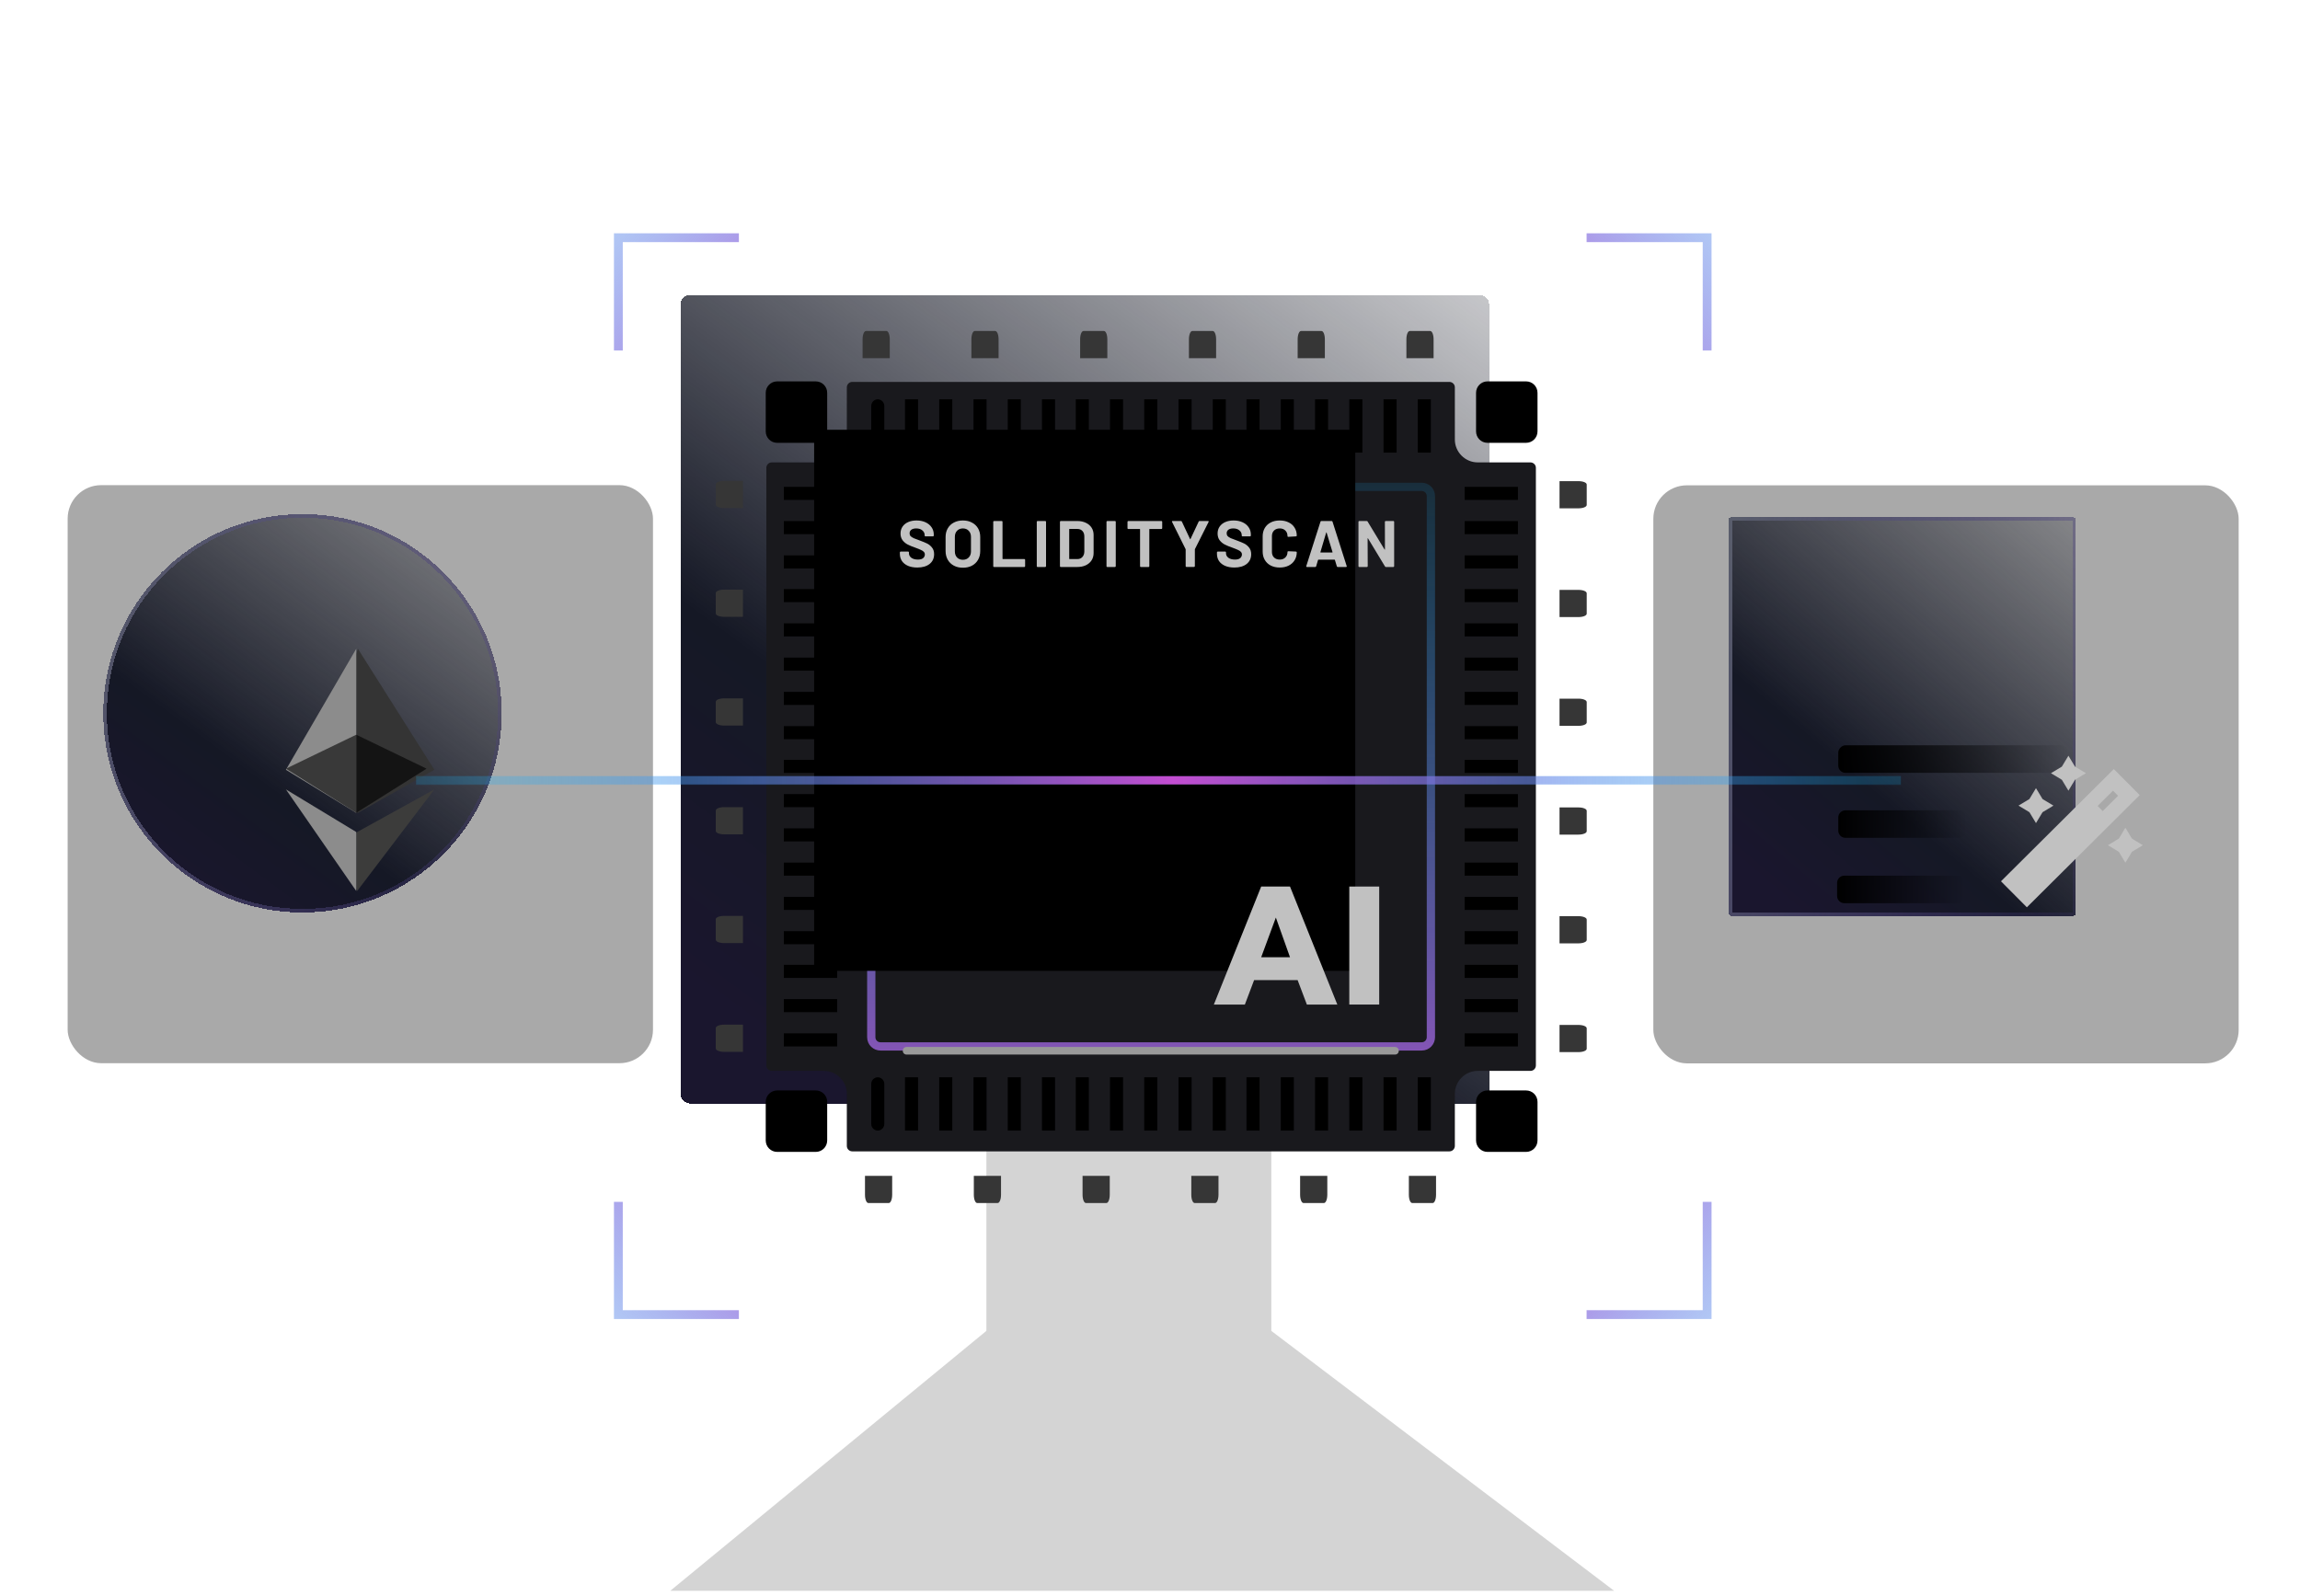<svg width="340" height="236" viewBox="0 0 340 236" fill="none" xmlns="http://www.w3.org/2000/svg">
<path opacity="0.2" d="M187.934 135L187.934 196.764L221.72 222.382L238.613 235.191L99.083 235.191L114.659 222.382L145.812 196.764L145.812 135L187.934 135Z" fill="#282828"/>
<rect opacity="0.4" x="244.406" y="71.752" width="86.529" height="85.461" rx="4.952" fill="#282828"/>
<g filter="url(#filter0_d_4701_1993)">
<path d="M315.015 85.014H264.46C264.232 85.014 264.047 85.226 264.047 85.488V143.476C264.047 143.738 264.232 143.95 264.46 143.95H315.015C315.243 143.95 315.428 143.738 315.428 143.476V85.488C315.428 85.226 315.243 85.014 315.015 85.014Z" fill="url(#paint0_linear_4701_1993)" shape-rendering="crispEdges"/>
<path d="M264.46 85.281H315.015C315.062 85.281 315.161 85.338 315.161 85.488V143.476C315.161 143.626 315.062 143.683 315.015 143.683H264.46C264.413 143.683 264.313 143.626 264.313 143.476V85.488C264.314 85.338 264.413 85.281 264.46 85.281Z" stroke="url(#paint1_linear_4701_1993)" stroke-width="0.534" shape-rendering="crispEdges"/>
</g>
<rect width="33.984" height="4.073" rx="1.068" transform="matrix(-1 0 0 1 305.727 110.187)" fill="url(#paint2_linear_4701_1993)"/>
<path d="M290.719 120.867C290.719 120.277 290.24 119.799 289.65 119.799H272.813C272.223 119.799 271.745 120.277 271.745 120.867V122.804C271.745 123.394 272.223 123.872 272.813 123.872H289.65C290.24 123.872 290.719 123.394 290.719 122.804V120.867Z" fill="url(#paint3_linear_4701_1993)"/>
<path d="M290.547 130.529C290.547 129.939 290.069 129.461 289.479 129.461H272.641C272.051 129.461 271.573 129.939 271.573 130.529V132.465C271.573 133.055 272.051 133.534 272.641 133.534H289.479C290.069 133.534 290.547 133.055 290.547 132.465V130.529Z" fill="url(#paint4_linear_4701_1993)"/>
<path d="M316.304 117.551L299.624 134.14L295.797 130.292L312.477 113.704L316.304 117.551ZM310.084 119.154L310.837 119.911L313.109 117.651L312.356 116.894L310.084 119.154Z" fill="#C1C1C1"/>
<path d="M314.19 122.377L315.162 123.989L316.774 124.961L315.162 125.933L314.19 127.545L313.217 125.933L311.605 124.961L313.217 123.989L314.19 122.377Z" fill="#C1C1C1"/>
<path d="M305.768 111.729L306.74 113.341L308.352 114.313L306.74 115.285L305.768 116.897L304.796 115.285L303.184 114.313L304.796 113.341L305.768 111.729Z" fill="#C1C1C1"/>
<path d="M300.971 116.522L301.943 118.134L303.555 119.106L301.943 120.078L300.971 121.69L299.999 120.078L298.387 119.106L299.999 118.134L300.971 116.522Z" fill="#C1C1C1"/>
<rect opacity="0.4" x="10" y="71.727" width="86.529" height="85.461" rx="4.952" fill="#282828"/>
<g filter="url(#filter1_d_4701_1993)">
<circle cx="53.265" cy="114" r="29.452" fill="url(#paint5_linear_4701_1993)" shape-rendering="crispEdges"/>
<circle cx="53.265" cy="114" r="29.185" stroke="url(#paint6_linear_4701_1993)" stroke-width="0.534" shape-rendering="crispEdges"/>
</g>
<g clip-path="url(#clip0_4701_1993)">
<path d="M52.903 95.914L52.656 96.714V119.944L52.903 120.179L64.211 113.805L52.903 95.914Z" fill="#343434"/>
<path d="M52.665 95.914L42.266 113.805L52.665 120.179V108.904V95.914Z" fill="#8C8C8C"/>
<path d="M52.797 123.009L52.656 123.169V131.35L52.797 131.733L64.211 116.711L52.797 123.009Z" fill="#3C3C3B"/>
<path d="M52.665 131.733V123.009L42.266 116.711L52.665 131.733Z" fill="#8C8C8C"/>
<path d="M52.656 120.175L63.056 113.643L52.656 108.62V120.175Z" fill="#141414"/>
<path d="M42.266 113.643L52.665 120.175V108.62L42.266 113.643Z" fill="#393939"/>
</g>
<path d="M137.763 87.91C137.282 87.91 136.86 87.835 136.499 87.684C136.138 87.528 135.858 87.308 135.66 87.025C135.467 86.737 135.371 86.402 135.371 86.023V85.825C135.371 85.794 135.38 85.77 135.398 85.752C135.422 85.728 135.449 85.716 135.479 85.716H136.508C136.538 85.716 136.563 85.728 136.581 85.752C136.605 85.77 136.617 85.794 136.617 85.825V85.96C136.617 86.201 136.728 86.405 136.951 86.574C137.173 86.737 137.474 86.818 137.854 86.818C138.173 86.818 138.41 86.751 138.567 86.619C138.723 86.481 138.801 86.312 138.801 86.114C138.801 85.969 138.753 85.849 138.657 85.752C138.561 85.65 138.428 85.563 138.26 85.491C138.097 85.412 137.835 85.307 137.474 85.175C137.071 85.036 136.728 84.895 136.445 84.75C136.168 84.606 135.934 84.41 135.741 84.163C135.554 83.911 135.461 83.601 135.461 83.234C135.461 82.872 135.554 82.556 135.741 82.286C135.928 82.015 136.186 81.807 136.517 81.663C136.848 81.518 137.231 81.446 137.664 81.446C138.121 81.446 138.528 81.527 138.883 81.69C139.244 81.852 139.524 82.081 139.722 82.376C139.927 82.665 140.029 83.002 140.029 83.387V83.522C140.029 83.552 140.017 83.58 139.993 83.604C139.975 83.622 139.951 83.631 139.921 83.631H138.883C138.853 83.631 138.826 83.622 138.801 83.604C138.783 83.58 138.774 83.552 138.774 83.522V83.45C138.774 83.197 138.669 82.984 138.458 82.809C138.254 82.629 137.971 82.538 137.61 82.538C137.327 82.538 137.104 82.599 136.942 82.719C136.785 82.839 136.707 83.005 136.707 83.216C136.707 83.366 136.752 83.492 136.842 83.595C136.939 83.697 137.077 83.79 137.258 83.874C137.444 83.953 137.73 84.061 138.115 84.2C138.543 84.356 138.877 84.495 139.117 84.615C139.364 84.735 139.584 84.916 139.777 85.156C139.975 85.391 140.074 85.698 140.074 86.077C140.074 86.643 139.867 87.092 139.452 87.423C139.036 87.748 138.473 87.91 137.763 87.91ZM144.026 87.937C143.557 87.937 143.142 87.841 142.78 87.648C142.425 87.456 142.148 87.188 141.95 86.845C141.751 86.496 141.652 86.096 141.652 85.644V83.712C141.652 83.267 141.751 82.872 141.95 82.529C142.148 82.186 142.425 81.921 142.78 81.735C143.142 81.542 143.557 81.446 144.026 81.446C144.502 81.446 144.917 81.542 145.272 81.735C145.633 81.921 145.913 82.186 146.112 82.529C146.31 82.872 146.41 83.267 146.41 83.712V85.644C146.41 86.096 146.31 86.496 146.112 86.845C145.913 87.194 145.633 87.465 145.272 87.657C144.917 87.844 144.502 87.937 144.026 87.937ZM144.026 86.845C144.357 86.845 144.625 86.74 144.83 86.529C145.034 86.318 145.137 86.038 145.137 85.689V83.703C145.137 83.354 145.034 83.074 144.83 82.863C144.631 82.647 144.363 82.538 144.026 82.538C143.695 82.538 143.427 82.647 143.223 82.863C143.024 83.074 142.925 83.354 142.925 83.703V85.689C142.925 86.038 143.024 86.318 143.223 86.529C143.427 86.74 143.695 86.845 144.026 86.845ZM148.306 87.838C148.276 87.838 148.249 87.829 148.225 87.811C148.207 87.787 148.198 87.76 148.198 87.73V81.626C148.198 81.596 148.207 81.572 148.225 81.554C148.249 81.53 148.276 81.518 148.306 81.518H149.363C149.393 81.518 149.417 81.53 149.435 81.554C149.459 81.572 149.471 81.596 149.471 81.626V86.7C149.471 86.73 149.486 86.746 149.516 86.746H152.468C152.499 86.746 152.523 86.757 152.541 86.782C152.565 86.8 152.577 86.824 152.577 86.854V87.73C152.577 87.76 152.565 87.787 152.541 87.811C152.523 87.829 152.499 87.838 152.468 87.838H148.306ZM154.285 87.838C154.255 87.838 154.228 87.829 154.204 87.811C154.186 87.787 154.177 87.76 154.177 87.73V81.626C154.177 81.596 154.186 81.572 154.204 81.554C154.228 81.53 154.255 81.518 154.285 81.518H155.342C155.372 81.518 155.396 81.53 155.414 81.554C155.438 81.572 155.45 81.596 155.45 81.626V87.73C155.45 87.76 155.438 87.787 155.414 87.811C155.396 87.829 155.372 87.838 155.342 87.838H154.285ZM157.47 87.838C157.44 87.838 157.412 87.829 157.388 87.811C157.37 87.787 157.361 87.76 157.361 87.73V81.626C157.361 81.596 157.37 81.572 157.388 81.554C157.412 81.53 157.44 81.518 157.47 81.518H159.727C160.178 81.518 160.572 81.6 160.909 81.762C161.252 81.918 161.517 82.141 161.704 82.43C161.89 82.719 161.984 83.053 161.984 83.432V85.924C161.984 86.303 161.89 86.637 161.704 86.926C161.517 87.215 161.252 87.441 160.909 87.603C160.572 87.76 160.178 87.838 159.727 87.838H157.47ZM158.634 86.7C158.634 86.73 158.649 86.746 158.679 86.746H159.772C160.049 86.746 160.271 86.652 160.44 86.466C160.614 86.279 160.705 86.029 160.711 85.716V83.64C160.711 83.327 160.623 83.077 160.449 82.891C160.28 82.704 160.052 82.611 159.763 82.611H158.679C158.649 82.611 158.634 82.626 158.634 82.656V86.7ZM163.863 87.838C163.833 87.838 163.806 87.829 163.782 87.811C163.764 87.787 163.755 87.76 163.755 87.73V81.626C163.755 81.596 163.764 81.572 163.782 81.554C163.806 81.53 163.833 81.518 163.863 81.518H164.919C164.949 81.518 164.974 81.53 164.992 81.554C165.016 81.572 165.028 81.596 165.028 81.626V87.73C165.028 87.76 165.016 87.787 164.992 87.811C164.974 87.829 164.949 87.838 164.919 87.838H163.863ZM171.299 81.518C171.33 81.518 171.354 81.53 171.372 81.554C171.396 81.572 171.408 81.596 171.408 81.626V82.511C171.408 82.541 171.396 82.569 171.372 82.593C171.354 82.611 171.33 82.62 171.299 82.62H169.683C169.653 82.62 169.638 82.635 169.638 82.665V87.73C169.638 87.76 169.626 87.787 169.602 87.811C169.584 87.829 169.56 87.838 169.53 87.838H168.474C168.444 87.838 168.417 87.829 168.392 87.811C168.374 87.787 168.365 87.76 168.365 87.73V82.665C168.365 82.635 168.35 82.62 168.32 82.62H166.749C166.719 82.62 166.692 82.611 166.668 82.593C166.65 82.569 166.641 82.541 166.641 82.511V81.626C166.641 81.596 166.65 81.572 166.668 81.554C166.692 81.53 166.719 81.518 166.749 81.518H171.299ZM174.739 87.829C174.709 87.829 174.682 87.82 174.658 87.802C174.64 87.778 174.631 87.751 174.631 87.721V85.436C174.631 85.412 174.628 85.394 174.621 85.382L172.762 81.645C172.75 81.621 172.744 81.603 172.744 81.59C172.744 81.542 172.777 81.518 172.843 81.518H173.98C174.041 81.518 174.083 81.545 174.107 81.6L175.235 84.001C175.253 84.037 175.272 84.037 175.29 84.001L176.418 81.6C176.442 81.545 176.484 81.518 176.544 81.518H177.7C177.742 81.518 177.769 81.53 177.781 81.554C177.799 81.572 177.799 81.603 177.781 81.645L175.903 85.382C175.897 85.394 175.894 85.412 175.894 85.436V87.721C175.894 87.751 175.882 87.778 175.858 87.802C175.84 87.82 175.816 87.829 175.786 87.829H174.739ZM181.319 87.91C180.838 87.91 180.417 87.835 180.055 87.684C179.694 87.528 179.414 87.308 179.216 87.025C179.023 86.737 178.927 86.402 178.927 86.023V85.825C178.927 85.794 178.936 85.77 178.954 85.752C178.978 85.728 179.005 85.716 179.035 85.716H180.064C180.095 85.716 180.119 85.728 180.137 85.752C180.161 85.77 180.173 85.794 180.173 85.825V85.96C180.173 86.201 180.284 86.405 180.507 86.574C180.73 86.737 181.03 86.818 181.41 86.818C181.729 86.818 181.966 86.751 182.123 86.619C182.279 86.481 182.358 86.312 182.358 86.114C182.358 85.969 182.309 85.849 182.213 85.752C182.117 85.65 181.984 85.563 181.816 85.491C181.653 85.412 181.392 85.307 181.03 85.175C180.627 85.036 180.284 84.895 180.001 84.75C179.724 84.606 179.49 84.41 179.297 84.163C179.11 83.911 179.017 83.601 179.017 83.234C179.017 82.872 179.11 82.556 179.297 82.286C179.484 82.015 179.742 81.807 180.073 81.663C180.405 81.518 180.787 81.446 181.22 81.446C181.677 81.446 182.084 81.527 182.439 81.69C182.8 81.852 183.08 82.081 183.278 82.376C183.483 82.665 183.585 83.002 183.585 83.387V83.522C183.585 83.552 183.573 83.58 183.549 83.604C183.531 83.622 183.507 83.631 183.477 83.631H182.439C182.409 83.631 182.382 83.622 182.358 83.604C182.34 83.58 182.331 83.552 182.331 83.522V83.45C182.331 83.197 182.225 82.984 182.015 82.809C181.81 82.629 181.527 82.538 181.166 82.538C180.883 82.538 180.66 82.599 180.498 82.719C180.341 82.839 180.263 83.005 180.263 83.216C180.263 83.366 180.308 83.492 180.398 83.595C180.495 83.697 180.633 83.79 180.814 83.874C181 83.953 181.286 84.061 181.671 84.2C182.099 84.356 182.433 84.495 182.674 84.615C182.92 84.735 183.14 84.916 183.333 85.156C183.531 85.391 183.631 85.698 183.631 86.077C183.631 86.643 183.423 87.092 183.008 87.423C182.592 87.748 182.03 87.91 181.319 87.91ZM187.555 87.91C187.086 87.91 186.674 87.82 186.318 87.639C185.963 87.453 185.69 87.194 185.497 86.863C185.304 86.532 185.208 86.15 185.208 85.716V83.631C185.208 83.197 185.304 82.815 185.497 82.484C185.69 82.153 185.963 81.897 186.318 81.717C186.674 81.536 187.086 81.446 187.555 81.446C188.019 81.446 188.425 81.533 188.774 81.708C189.129 81.876 189.403 82.12 189.596 82.439C189.794 82.752 189.894 83.116 189.894 83.531C189.894 83.586 189.858 83.619 189.785 83.631L188.729 83.694H188.711C188.651 83.694 188.621 83.661 188.621 83.595C188.621 83.276 188.521 83.02 188.323 82.827C188.13 82.635 187.874 82.538 187.555 82.538C187.23 82.538 186.969 82.635 186.77 82.827C186.577 83.02 186.481 83.276 186.481 83.595V85.77C186.481 86.083 186.577 86.336 186.77 86.529C186.969 86.721 187.23 86.818 187.555 86.818C187.874 86.818 188.13 86.721 188.323 86.529C188.521 86.336 188.621 86.083 188.621 85.77C188.621 85.704 188.657 85.671 188.729 85.671L189.785 85.716C189.815 85.716 189.839 85.725 189.858 85.743C189.882 85.761 189.894 85.782 189.894 85.807C189.894 86.222 189.794 86.589 189.596 86.908C189.403 87.227 189.129 87.474 188.774 87.648C188.425 87.823 188.019 87.91 187.555 87.91ZM195.516 87.838C195.456 87.838 195.417 87.808 195.399 87.748L195.128 86.863C195.116 86.839 195.101 86.827 195.083 86.827H192.862C192.844 86.827 192.829 86.839 192.817 86.863L192.555 87.748C192.537 87.808 192.498 87.838 192.437 87.838H191.291C191.255 87.838 191.228 87.829 191.21 87.811C191.192 87.787 191.189 87.754 191.201 87.712L193.151 81.609C193.169 81.548 193.208 81.518 193.268 81.518H194.686C194.746 81.518 194.785 81.548 194.803 81.609L196.753 87.712C196.759 87.724 196.762 87.739 196.762 87.757C196.762 87.811 196.729 87.838 196.663 87.838H195.516ZM193.142 85.788C193.136 85.825 193.148 85.843 193.178 85.843H194.767C194.803 85.843 194.815 85.825 194.803 85.788L193.99 83.107C193.984 83.083 193.975 83.074 193.963 83.08C193.951 83.08 193.942 83.089 193.936 83.107L193.142 85.788ZM201.997 81.626C201.997 81.596 202.006 81.572 202.024 81.554C202.049 81.53 202.076 81.518 202.106 81.518H203.162C203.192 81.518 203.216 81.53 203.234 81.554C203.258 81.572 203.27 81.596 203.27 81.626V87.73C203.27 87.76 203.258 87.787 203.234 87.811C203.216 87.829 203.192 87.838 203.162 87.838H202.142C202.082 87.838 202.039 87.814 202.015 87.766L199.677 83.902C199.665 83.884 199.653 83.878 199.641 83.884C199.629 83.884 199.623 83.896 199.623 83.92L199.641 87.73C199.641 87.76 199.629 87.787 199.605 87.811C199.587 87.829 199.563 87.838 199.533 87.838H198.476C198.446 87.838 198.419 87.829 198.395 87.811C198.377 87.787 198.368 87.76 198.368 87.73V81.626C198.368 81.596 198.377 81.572 198.395 81.554C198.419 81.53 198.446 81.518 198.476 81.518H199.497C199.557 81.518 199.599 81.542 199.623 81.59L201.952 85.436C201.964 85.454 201.976 85.463 201.988 85.463C202 85.457 202.006 85.442 202.006 85.418L201.997 81.626Z" fill="black"/>
<g filter="url(#filter2_d_4701_1993)">
<path d="M228.503 53.408H111.849C111.05 53.408 110.402 54.056 110.402 54.855V171.509C110.402 172.308 111.05 172.956 111.849 172.956H228.503C229.302 172.956 229.95 172.308 229.95 171.509V54.855C229.95 54.056 229.302 53.408 228.503 53.408Z" fill="url(#paint7_linear_4701_1993)" shape-rendering="crispEdges"/>
</g>
<path d="M215.065 64.986V57.268C215.065 56.786 214.664 56.464 214.262 56.464H125.988C125.505 56.464 125.184 56.866 125.184 57.268V64.986C125.184 66.835 123.656 68.363 121.807 68.363H114.089C113.607 68.363 113.285 68.765 113.285 69.167V157.521C113.285 158.003 113.687 158.325 114.089 158.325H121.807C123.656 158.325 125.184 159.852 125.184 161.702V169.419C125.184 169.902 125.586 170.223 125.988 170.223H214.262C214.744 170.223 215.065 169.821 215.065 169.419V161.702C215.065 159.852 216.593 158.325 218.442 158.325H226.24C226.723 158.325 227.044 157.923 227.044 157.521V69.167C227.044 68.684 226.642 68.363 226.24 68.363H218.442C216.593 68.363 215.065 66.835 215.065 64.986Z" fill="#19191D"/>
<path d="M120.592 56.386H114.884C113.951 56.386 113.195 57.142 113.195 58.075V63.783C113.195 64.715 113.951 65.471 114.884 65.471H120.592C121.524 65.471 122.28 64.715 122.28 63.783V58.075C122.28 57.142 121.524 56.386 120.592 56.386Z" fill="black"/>
<path d="M120.592 161.217H114.884C113.951 161.217 113.195 161.973 113.195 162.905V168.613C113.195 169.546 113.951 170.302 114.884 170.302H120.592C121.524 170.302 122.28 169.546 122.28 168.613V162.905C122.28 161.973 121.524 161.217 120.592 161.217Z" fill="black"/>
<path d="M225.596 161.217H219.888C218.955 161.217 218.199 161.973 218.199 162.905V168.613C218.199 169.546 218.955 170.302 219.888 170.302H225.596C226.528 170.302 227.284 169.546 227.284 168.613V162.905C227.284 161.973 226.528 161.217 225.596 161.217Z" fill="black"/>
<path d="M225.596 56.384H219.888C218.955 56.384 218.199 57.14 218.199 58.073V63.781C218.199 64.713 218.955 65.469 219.888 65.469H225.596C226.528 65.469 227.284 64.713 227.284 63.781V58.073C227.284 57.14 226.528 56.384 225.596 56.384Z" fill="black"/>
<path d="M129.758 66.915C129.275 66.915 128.793 66.513 128.793 65.95V60.001C128.793 59.519 129.195 59.036 129.758 59.036C130.24 59.036 130.722 59.438 130.722 60.001V65.95C130.722 66.433 130.32 66.915 129.758 66.915Z" fill="black"/>
<rect x="133.781" y="59.036" width="1.931" height="7.879" fill="black"/>
<rect x="138.84" y="59.036" width="1.931" height="7.879" fill="black"/>
<rect x="143.91" y="59.036" width="1.931" height="7.879" fill="black"/>
<rect x="148.973" y="59.036" width="1.931" height="7.879" fill="black"/>
<rect x="154.031" y="59.036" width="1.931" height="7.879" fill="black"/>
<rect x="159.027" y="59.036" width="1.931" height="7.879" fill="black"/>
<rect x="164.086" y="59.036" width="1.931" height="7.879" fill="black"/>
<rect x="169.148" y="59.036" width="1.931" height="7.879" fill="black"/>
<rect x="174.219" y="59.036" width="1.931" height="7.879" fill="black"/>
<rect x="179.277" y="59.036" width="1.931" height="7.879" fill="black"/>
<rect x="184.266" y="59.036" width="1.931" height="7.879" fill="black"/>
<rect x="189.332" y="59.036" width="1.931" height="7.879" fill="black"/>
<rect x="194.395" y="59.036" width="1.931" height="7.879" fill="black"/>
<rect x="199.465" y="59.036" width="1.931" height="7.879" fill="black"/>
<rect x="204.523" y="59.036" width="1.931" height="7.879" fill="black"/>
<rect x="209.586" y="59.036" width="1.931" height="7.879" fill="black"/>
<path d="M129.758 167.15C129.275 167.15 128.793 166.748 128.793 166.185V160.236C128.793 159.753 129.195 159.271 129.758 159.271C130.24 159.271 130.722 159.673 130.722 160.236V166.185C130.722 166.667 130.32 167.15 129.758 167.15Z" fill="black"/>
<rect x="133.781" y="159.271" width="1.931" height="7.879" fill="black"/>
<rect x="138.84" y="159.271" width="1.931" height="7.879" fill="black"/>
<rect x="143.91" y="159.271" width="1.931" height="7.879" fill="black"/>
<rect x="148.973" y="159.271" width="1.931" height="7.879" fill="black"/>
<rect x="154.031" y="159.271" width="1.931" height="7.879" fill="black"/>
<rect x="159.027" y="159.271" width="1.931" height="7.879" fill="black"/>
<rect x="164.086" y="159.271" width="1.931" height="7.879" fill="black"/>
<rect x="169.148" y="159.271" width="1.931" height="7.879" fill="black"/>
<rect x="174.219" y="159.271" width="1.931" height="7.879" fill="black"/>
<rect x="179.277" y="159.271" width="1.931" height="7.879" fill="black"/>
<rect x="184.266" y="159.271" width="1.931" height="7.879" fill="black"/>
<rect x="189.332" y="159.271" width="1.931" height="7.879" fill="black"/>
<rect x="194.395" y="159.271" width="1.931" height="7.879" fill="black"/>
<rect x="199.465" y="159.271" width="1.931" height="7.879" fill="black"/>
<rect x="204.523" y="159.271" width="1.931" height="7.879" fill="black"/>
<rect x="209.586" y="159.271" width="1.931" height="7.879" fill="black"/>
<rect x="224.391" y="71.977" width="1.931" height="7.879" transform="rotate(90 224.391 71.977)" fill="black"/>
<rect x="224.391" y="77.042" width="1.931" height="7.879" transform="rotate(90 224.391 77.042)" fill="black"/>
<rect x="224.391" y="82.11" width="1.931" height="7.879" transform="rotate(90 224.391 82.11)" fill="black"/>
<rect x="224.391" y="87.093" width="1.931" height="7.879" transform="rotate(90 224.391 87.093)" fill="black"/>
<rect x="224.391" y="92.158" width="1.931" height="7.879" transform="rotate(90 224.391 92.158)" fill="black"/>
<rect x="224.391" y="97.224" width="1.931" height="7.879" transform="rotate(90 224.391 97.224)" fill="black"/>
<rect x="224.391" y="102.289" width="1.931" height="7.879" transform="rotate(90 224.391 102.289)" fill="black"/>
<rect x="224.391" y="107.354" width="1.931" height="7.879" transform="rotate(90 224.391 107.354)" fill="black"/>
<rect x="224.391" y="112.34" width="1.931" height="7.879" transform="rotate(90 224.391 112.34)" fill="black"/>
<rect x="224.391" y="117.403" width="1.931" height="7.879" transform="rotate(90 224.391 117.403)" fill="black"/>
<rect x="224.391" y="122.466" width="1.931" height="7.879" transform="rotate(90 224.391 122.466)" fill="black"/>
<rect x="224.391" y="127.531" width="1.931" height="7.879" transform="rotate(90 224.391 127.531)" fill="black"/>
<rect x="224.391" y="132.597" width="1.931" height="7.879" transform="rotate(90 224.391 132.597)" fill="black"/>
<rect x="224.391" y="137.664" width="1.931" height="7.879" transform="rotate(90 224.391 137.664)" fill="black"/>
<rect x="224.391" y="142.647" width="1.931" height="7.879" transform="rotate(90 224.391 142.647)" fill="black"/>
<rect x="224.391" y="147.71" width="1.931" height="7.879" transform="rotate(90 224.391 147.71)" fill="black"/>
<rect x="224.391" y="152.776" width="1.931" height="7.879" transform="rotate(90 224.391 152.776)" fill="black"/>
<rect x="123.75" y="71.977" width="1.931" height="7.879" transform="rotate(90 123.75 71.977)" fill="black"/>
<rect x="123.75" y="77.042" width="1.931" height="7.879" transform="rotate(90 123.75 77.042)" fill="black"/>
<rect x="123.75" y="82.11" width="1.931" height="7.879" transform="rotate(90 123.75 82.11)" fill="black"/>
<rect x="123.75" y="87.093" width="1.931" height="7.879" transform="rotate(90 123.75 87.093)" fill="black"/>
<rect x="123.75" y="92.158" width="1.931" height="7.879" transform="rotate(90 123.75 92.158)" fill="black"/>
<rect x="123.75" y="97.224" width="1.931" height="7.879" transform="rotate(90 123.75 97.224)" fill="black"/>
<rect x="123.75" y="102.289" width="1.931" height="7.879" transform="rotate(90 123.75 102.289)" fill="black"/>
<rect x="123.75" y="107.354" width="1.931" height="7.879" transform="rotate(90 123.75 107.354)" fill="black"/>
<rect x="123.75" y="112.34" width="1.931" height="7.879" transform="rotate(90 123.75 112.34)" fill="black"/>
<rect x="123.75" y="117.403" width="1.931" height="7.879" transform="rotate(90 123.75 117.403)" fill="black"/>
<rect x="123.75" y="122.466" width="1.931" height="7.879" transform="rotate(90 123.75 122.466)" fill="black"/>
<rect x="123.75" y="127.531" width="1.931" height="7.879" transform="rotate(90 123.75 127.531)" fill="black"/>
<rect x="123.75" y="132.597" width="1.931" height="7.879" transform="rotate(90 123.75 132.597)" fill="black"/>
<rect x="123.75" y="137.664" width="1.931" height="7.879" transform="rotate(90 123.75 137.664)" fill="black"/>
<rect x="123.75" y="142.647" width="1.931" height="7.879" transform="rotate(90 123.75 142.647)" fill="black"/>
<rect x="123.75" y="147.71" width="1.931" height="7.879" transform="rotate(90 123.75 147.71)" fill="black"/>
<rect x="123.75" y="152.776" width="1.931" height="7.879" transform="rotate(90 123.75 152.776)" fill="black"/>
<path d="M130.164 71.98H210.157C210.88 71.98 211.524 72.542 211.524 73.346V153.34C211.524 154.063 210.961 154.706 210.157 154.706H130.164C129.44 154.706 128.797 154.143 128.797 153.34V73.346C128.797 72.623 129.36 71.98 130.164 71.98Z" stroke="url(#paint8_linear_4701_1993)" stroke-width="1.223"/>
<g filter="url(#filter3_d_4701_1993)">
<path d="M209.51 73.348H130.803C130.448 73.348 130.16 73.636 130.16 73.991V152.698C130.16 153.053 130.448 153.341 130.803 153.341H209.51C209.865 153.341 210.153 153.053 210.153 152.698V73.991C210.153 73.636 209.865 73.348 209.51 73.348Z" fill="black"/>
</g>
<path d="M186.355 131.071H190.697L197.691 148.517H193.189L191.822 144.899H185.391L184.024 148.517H179.441L186.436 131.071H186.355ZM190.697 141.523L188.606 135.654L186.436 141.523H190.697Z" fill="#C1C1C1"/>
<path d="M199.461 131.071H203.883V148.517H199.461V131.071Z" fill="#C1C1C1"/>
<path d="M128.014 48.935L131.029 48.935C131.312 48.935 131.531 49.476 131.531 50.172L131.531 52.955L127.512 52.955L127.512 50.172C127.512 49.476 127.732 48.935 128.014 48.935Z" fill="#363636"/>
<path d="M144.1 48.935L147.115 48.935C147.398 48.935 147.617 49.476 147.617 50.172L147.617 52.955L143.598 52.955L143.598 50.172C143.598 49.476 143.817 48.935 144.1 48.935Z" fill="#363636"/>
<path d="M160.174 48.935L163.189 48.935C163.472 48.935 163.692 49.476 163.692 50.172L163.692 52.955L159.672 52.955L159.672 50.172C159.672 49.476 159.892 48.935 160.174 48.935Z" fill="#363636"/>
<path d="M176.256 48.935L179.271 48.935C179.554 48.935 179.774 49.476 179.774 50.172L179.774 52.955L175.754 52.955L175.754 50.172C175.754 49.476 175.974 48.935 176.256 48.935Z" fill="#363636"/>
<path d="M192.331 48.935L195.345 48.935C195.628 48.935 195.848 49.476 195.848 50.172L195.848 52.955L191.828 52.955L191.828 50.172C191.828 49.476 192.048 48.935 192.331 48.935Z" fill="#363636"/>
<path d="M208.405 48.935L211.42 48.935C211.702 48.935 211.922 49.476 211.922 50.172L211.922 52.955L207.902 52.955L207.902 50.172C207.902 49.476 208.122 48.935 208.405 48.935Z" fill="#363636"/>
<path d="M128.37 177.862L131.384 177.862C131.667 177.862 131.887 177.321 131.887 176.625L131.887 173.842L127.867 173.842L127.867 176.625C127.867 177.321 128.087 177.862 128.37 177.862Z" fill="#363636"/>
<path d="M144.46 177.862L147.474 177.862C147.757 177.862 147.977 177.321 147.977 176.625L147.977 173.842L143.957 173.842L143.957 176.625C143.957 177.321 144.177 177.862 144.46 177.862Z" fill="#363636"/>
<path d="M160.534 177.862L163.549 177.862C163.831 177.862 164.051 177.321 164.051 176.625L164.051 173.842L160.031 173.842L160.031 176.625C160.031 177.321 160.251 177.862 160.534 177.862Z" fill="#363636"/>
<path d="M176.608 177.862L179.623 177.862C179.905 177.862 180.125 177.321 180.125 176.625L180.125 173.842L176.105 173.842L176.105 176.625C176.105 177.321 176.325 177.862 176.608 177.862Z" fill="#363636"/>
<path d="M192.694 177.862L195.709 177.862C195.991 177.862 196.211 177.321 196.211 176.625L196.211 173.842L192.191 173.842L192.191 176.625C192.191 177.321 192.411 177.862 192.694 177.862Z" fill="#363636"/>
<path d="M208.768 177.862L211.783 177.862C212.066 177.862 212.285 177.321 212.285 176.625L212.285 173.842L208.266 173.842L208.266 176.625C208.266 177.321 208.485 177.862 208.768 177.862Z" fill="#363636"/>
<path d="M234.559 155.047V152.033C234.559 151.75 234.017 151.53 233.322 151.53H230.539V155.55H233.322C234.017 155.55 234.559 155.33 234.559 155.047Z" fill="#363636"/>
<path d="M234.559 138.969V135.954C234.559 135.671 234.017 135.451 233.322 135.451H230.539V139.471H233.322C234.017 139.471 234.559 139.251 234.559 138.969Z" fill="#363636"/>
<path d="M234.559 122.89V119.875C234.559 119.593 234.017 119.373 233.322 119.373H230.539V123.393H233.322C234.017 123.393 234.559 123.173 234.559 122.89Z" fill="#363636"/>
<path d="M234.559 106.809V103.795C234.559 103.512 234.017 103.292 233.322 103.292H230.539V107.312H233.322C234.017 107.312 234.559 107.092 234.559 106.809Z" fill="#363636"/>
<path d="M234.559 90.729V87.714C234.559 87.431 234.017 87.211 233.322 87.211H230.539V91.231H233.322C234.017 91.231 234.559 91.011 234.559 90.729Z" fill="#363636"/>
<path d="M234.559 74.652V71.637C234.559 71.355 234.017 71.135 233.322 71.135H230.539V75.154H233.322C234.017 75.154 234.559 74.935 234.559 74.652Z" fill="#363636"/>
<path d="M105.809 155.006V151.991C105.809 151.709 106.35 151.489 107.045 151.489H109.828V155.509H107.045C106.35 155.509 105.809 155.289 105.809 155.006Z" fill="#363636"/>
<path d="M105.809 138.927V135.913C105.809 135.63 106.35 135.41 107.045 135.41H109.828V139.43H107.045C106.35 139.43 105.809 139.21 105.809 138.927Z" fill="#363636"/>
<path d="M105.809 122.849V119.834C105.809 119.551 106.35 119.332 107.045 119.332H109.828V123.351H107.045C106.35 123.351 105.809 123.131 105.809 122.849Z" fill="#363636"/>
<path d="M105.809 106.768V103.753C105.809 103.471 106.35 103.251 107.045 103.251H109.828V107.271H107.045C106.35 107.271 105.809 107.051 105.809 106.768Z" fill="#363636"/>
<path d="M105.809 90.692V87.677C105.809 87.394 106.35 87.174 107.045 87.174H109.828V91.194H107.045C106.35 91.194 105.809 90.974 105.809 90.692Z" fill="#363636"/>
<path d="M105.809 74.613V71.598C105.809 71.316 106.35 71.096 107.045 71.096H109.828V75.115H107.045C106.35 75.115 105.809 74.896 105.809 74.613Z" fill="#363636"/>
<g style="mix-blend-mode:multiply">
<path d="M206.215 155.913H134.02C133.698 155.913 133.457 155.672 133.457 155.35C133.457 155.029 133.698 154.788 134.02 154.788H206.215C206.536 154.788 206.777 155.029 206.777 155.35C206.777 155.672 206.536 155.913 206.215 155.913Z" fill="#999999"/>
</g>
<g filter="url(#filter4_f_4701_1993)">
<line x1="281.004" y1="115.402" x2="61.508" y2="115.402" stroke="url(#paint9_linear_4701_1993)" stroke-width="1.305"/>
</g>
<line x1="280.996" y1="115.361" x2="61.5" y2="115.361" stroke="url(#paint10_linear_4701_1993)" stroke-width="1.223"/>
<path d="M252.359 51.812V35.143H234.541" stroke="url(#paint11_linear_4701_1993)" stroke-width="1.305"/>
<path d="M252.359 177.689V194.357H234.541" stroke="url(#paint12_linear_4701_1993)" stroke-width="1.305"/>
<path d="M91.41 51.812V35.143H109.228" stroke="url(#paint13_linear_4701_1993)" stroke-width="1.305"/>
<path d="M91.41 177.689V194.357H109.228" stroke="url(#paint14_linear_4701_1993)" stroke-width="1.305"/>
<path d="M135.599 83.906C135.081 83.906 134.627 83.825 134.239 83.663C133.85 83.494 133.549 83.258 133.335 82.953C133.128 82.642 133.024 82.283 133.024 81.875V81.661C133.024 81.629 133.034 81.603 133.053 81.584C133.079 81.558 133.109 81.545 133.141 81.545H134.248C134.281 81.545 134.307 81.558 134.326 81.584C134.352 81.603 134.365 81.629 134.365 81.661V81.807C134.365 82.066 134.485 82.286 134.724 82.468C134.964 82.642 135.288 82.73 135.696 82.73C136.039 82.73 136.295 82.659 136.464 82.516C136.632 82.367 136.716 82.186 136.716 81.972C136.716 81.817 136.664 81.687 136.561 81.584C136.457 81.473 136.315 81.379 136.133 81.302C135.958 81.218 135.677 81.104 135.288 80.962C134.854 80.813 134.485 80.661 134.18 80.505C133.882 80.35 133.63 80.139 133.423 79.874C133.222 79.602 133.121 79.268 133.121 78.873C133.121 78.484 133.222 78.144 133.423 77.853C133.623 77.561 133.902 77.338 134.258 77.183C134.614 77.027 135.026 76.949 135.492 76.949C135.984 76.949 136.421 77.037 136.804 77.212C137.192 77.386 137.493 77.633 137.707 77.95C137.927 78.261 138.037 78.624 138.037 79.038V79.184C138.037 79.216 138.024 79.245 137.999 79.271C137.979 79.291 137.953 79.3 137.921 79.3H136.804C136.771 79.3 136.742 79.291 136.716 79.271C136.697 79.245 136.687 79.216 136.687 79.184V79.106C136.687 78.834 136.574 78.604 136.347 78.416C136.127 78.222 135.822 78.125 135.434 78.125C135.129 78.125 134.89 78.19 134.715 78.319C134.546 78.449 134.462 78.627 134.462 78.853C134.462 79.016 134.511 79.151 134.608 79.262C134.712 79.372 134.86 79.472 135.055 79.563C135.256 79.647 135.563 79.763 135.978 79.912C136.438 80.081 136.797 80.23 137.056 80.359C137.322 80.489 137.558 80.683 137.765 80.942C137.979 81.195 138.086 81.525 138.086 81.933C138.086 82.542 137.863 83.025 137.416 83.381C136.969 83.731 136.363 83.906 135.599 83.906ZM142.339 83.935C141.833 83.935 141.387 83.831 140.998 83.624C140.616 83.416 140.318 83.128 140.104 82.759C139.89 82.383 139.783 81.953 139.783 81.467V79.388C139.783 78.909 139.89 78.484 140.104 78.115C140.318 77.746 140.616 77.461 140.998 77.26C141.387 77.053 141.833 76.949 142.339 76.949C142.85 76.949 143.297 77.053 143.679 77.26C144.068 77.461 144.369 77.746 144.583 78.115C144.797 78.484 144.903 78.909 144.903 79.388V81.467C144.903 81.953 144.797 82.383 144.583 82.759C144.369 83.135 144.068 83.426 143.679 83.633C143.297 83.834 142.85 83.935 142.339 83.935ZM142.339 82.759C142.695 82.759 142.983 82.646 143.203 82.419C143.423 82.192 143.534 81.891 143.534 81.516V79.378C143.534 79.002 143.423 78.701 143.203 78.475C142.99 78.242 142.701 78.125 142.339 78.125C141.982 78.125 141.694 78.242 141.474 78.475C141.26 78.701 141.153 79.002 141.153 79.378V81.516C141.153 81.891 141.26 82.192 141.474 82.419C141.694 82.646 141.982 82.759 142.339 82.759ZM146.945 83.828C146.912 83.828 146.883 83.818 146.857 83.799C146.838 83.773 146.828 83.744 146.828 83.711V77.144C146.828 77.111 146.838 77.085 146.857 77.066C146.883 77.04 146.912 77.027 146.945 77.027H148.081C148.114 77.027 148.14 77.04 148.159 77.066C148.185 77.085 148.198 77.111 148.198 77.144V82.604C148.198 82.636 148.214 82.652 148.246 82.652H151.423C151.456 82.652 151.482 82.665 151.501 82.691C151.527 82.71 151.54 82.736 151.54 82.769V83.711C151.54 83.744 151.527 83.773 151.501 83.799C151.482 83.818 151.456 83.828 151.423 83.828H146.945ZM153.379 83.828C153.346 83.828 153.317 83.818 153.291 83.799C153.272 83.773 153.262 83.744 153.262 83.711V77.144C153.262 77.111 153.272 77.085 153.291 77.066C153.317 77.04 153.346 77.027 153.379 77.027H154.515C154.548 77.027 154.574 77.04 154.593 77.066C154.619 77.085 154.632 77.111 154.632 77.144V83.711C154.632 83.744 154.619 83.773 154.593 83.799C154.574 83.818 154.548 83.828 154.515 83.828H153.379ZM156.805 83.828C156.773 83.828 156.744 83.818 156.718 83.799C156.698 83.773 156.689 83.744 156.689 83.711V77.144C156.689 77.111 156.698 77.085 156.718 77.066C156.744 77.04 156.773 77.027 156.805 77.027H159.234C159.72 77.027 160.144 77.115 160.507 77.289C160.876 77.458 161.161 77.697 161.362 78.008C161.562 78.319 161.663 78.679 161.663 79.087V81.768C161.663 82.176 161.562 82.536 161.362 82.847C161.161 83.157 160.876 83.4 160.507 83.575C160.144 83.744 159.72 83.828 159.234 83.828H156.805ZM158.058 82.604C158.058 82.636 158.075 82.652 158.107 82.652H159.283C159.58 82.652 159.82 82.552 160.001 82.351C160.189 82.15 160.286 81.882 160.293 81.545V79.31C160.293 78.973 160.199 78.705 160.011 78.504C159.83 78.303 159.584 78.203 159.273 78.203H158.107C158.075 78.203 158.058 78.219 158.058 78.251V82.604ZM163.685 83.828C163.653 83.828 163.624 83.818 163.598 83.799C163.578 83.773 163.569 83.744 163.569 83.711V77.144C163.569 77.111 163.578 77.085 163.598 77.066C163.624 77.04 163.653 77.027 163.685 77.027H164.822C164.854 77.027 164.88 77.04 164.9 77.066C164.925 77.085 164.938 77.111 164.938 77.144V83.711C164.938 83.744 164.925 83.773 164.9 83.799C164.88 83.818 164.854 83.828 164.822 83.828H163.685ZM171.688 77.027C171.72 77.027 171.746 77.04 171.765 77.066C171.791 77.085 171.804 77.111 171.804 77.144V78.096C171.804 78.128 171.791 78.157 171.765 78.183C171.746 78.203 171.72 78.212 171.688 78.212H169.949C169.916 78.212 169.9 78.228 169.9 78.261V83.711C169.9 83.744 169.887 83.773 169.861 83.799C169.842 83.818 169.816 83.828 169.783 83.828H168.647C168.614 83.828 168.585 83.818 168.559 83.799C168.54 83.773 168.53 83.744 168.53 83.711V78.261C168.53 78.228 168.514 78.212 168.482 78.212H166.791C166.759 78.212 166.73 78.203 166.704 78.183C166.684 78.157 166.675 78.128 166.675 78.096V77.144C166.675 77.111 166.684 77.085 166.704 77.066C166.73 77.04 166.759 77.027 166.791 77.027H171.688ZM175.389 83.818C175.356 83.818 175.327 83.808 175.301 83.789C175.282 83.763 175.272 83.734 175.272 83.701V81.243C175.272 81.218 175.269 81.198 175.262 81.185L173.261 77.163C173.248 77.137 173.242 77.118 173.242 77.105C173.242 77.053 173.277 77.027 173.349 77.027H174.573C174.637 77.027 174.683 77.056 174.709 77.115L175.923 79.699C175.943 79.738 175.962 79.738 175.981 79.699L177.196 77.115C177.222 77.056 177.267 77.027 177.332 77.027H178.575C178.621 77.027 178.65 77.04 178.663 77.066C178.682 77.085 178.682 77.118 178.663 77.163L176.642 81.185C176.636 81.198 176.632 81.218 176.632 81.243V83.701C176.632 83.734 176.619 83.763 176.593 83.789C176.574 83.808 176.548 83.818 176.516 83.818H175.389ZM182.47 83.906C181.952 83.906 181.499 83.825 181.11 83.663C180.721 83.494 180.42 83.258 180.206 82.953C179.999 82.642 179.896 82.283 179.896 81.875V81.661C179.896 81.629 179.905 81.603 179.925 81.584C179.951 81.558 179.98 81.545 180.012 81.545H181.12C181.152 81.545 181.178 81.558 181.197 81.584C181.223 81.603 181.236 81.629 181.236 81.661V81.807C181.236 82.066 181.356 82.286 181.596 82.468C181.835 82.642 182.159 82.73 182.567 82.73C182.911 82.73 183.166 82.659 183.335 82.516C183.503 82.367 183.587 82.186 183.587 81.972C183.587 81.817 183.536 81.687 183.432 81.584C183.328 81.473 183.186 81.379 183.004 81.302C182.83 81.218 182.548 81.104 182.159 80.962C181.725 80.813 181.356 80.661 181.052 80.505C180.754 80.35 180.501 80.139 180.294 79.874C180.093 79.602 179.993 79.268 179.993 78.873C179.993 78.484 180.093 78.144 180.294 77.853C180.495 77.561 180.773 77.338 181.129 77.183C181.486 77.027 181.897 76.949 182.363 76.949C182.855 76.949 183.293 77.037 183.675 77.212C184.063 77.386 184.365 77.633 184.578 77.95C184.799 78.261 184.909 78.624 184.909 79.038V79.184C184.909 79.216 184.896 79.245 184.87 79.271C184.85 79.291 184.824 79.3 184.792 79.3H183.675C183.642 79.3 183.613 79.291 183.587 79.271C183.568 79.245 183.558 79.216 183.558 79.184V79.106C183.558 78.834 183.445 78.604 183.218 78.416C182.998 78.222 182.694 78.125 182.305 78.125C182.001 78.125 181.761 78.19 181.586 78.319C181.418 78.449 181.333 78.627 181.333 78.853C181.333 79.016 181.382 79.151 181.479 79.262C181.583 79.372 181.732 79.472 181.926 79.563C182.127 79.647 182.434 79.763 182.849 79.912C183.309 80.081 183.668 80.23 183.927 80.359C184.193 80.489 184.429 80.683 184.637 80.942C184.85 81.195 184.957 81.525 184.957 81.933C184.957 82.542 184.734 83.025 184.287 83.381C183.84 83.731 183.234 83.906 182.47 83.906ZM189.181 83.906C188.676 83.906 188.232 83.808 187.85 83.614C187.468 83.413 187.173 83.135 186.966 82.778C186.758 82.422 186.655 82.011 186.655 81.545V79.3C186.655 78.834 186.758 78.423 186.966 78.067C187.173 77.71 187.468 77.435 187.85 77.241C188.232 77.046 188.676 76.949 189.181 76.949C189.679 76.949 190.117 77.043 190.492 77.231C190.874 77.412 191.169 77.675 191.376 78.018C191.59 78.355 191.697 78.747 191.697 79.194C191.697 79.252 191.658 79.287 191.58 79.3L190.444 79.368H190.424C190.359 79.368 190.327 79.333 190.327 79.262C190.327 78.918 190.22 78.643 190.006 78.436C189.799 78.228 189.524 78.125 189.181 78.125C188.831 78.125 188.549 78.228 188.335 78.436C188.128 78.643 188.025 78.918 188.025 79.262V81.603C188.025 81.94 188.128 82.212 188.335 82.419C188.549 82.626 188.831 82.73 189.181 82.73C189.524 82.73 189.799 82.626 190.006 82.419C190.22 82.212 190.327 81.94 190.327 81.603C190.327 81.532 190.366 81.496 190.444 81.496L191.58 81.545C191.613 81.545 191.639 81.554 191.658 81.574C191.684 81.593 191.697 81.616 191.697 81.642C191.697 82.089 191.59 82.484 191.376 82.827C191.169 83.17 190.874 83.436 190.492 83.624C190.117 83.812 189.679 83.906 189.181 83.906ZM197.747 83.828C197.683 83.828 197.641 83.795 197.621 83.731L197.33 82.778C197.317 82.753 197.3 82.74 197.281 82.74H194.891C194.872 82.74 194.855 82.753 194.843 82.778L194.561 83.731C194.541 83.795 194.499 83.828 194.434 83.828H193.201C193.162 83.828 193.133 83.818 193.113 83.799C193.094 83.773 193.091 83.737 193.103 83.692L195.202 77.124C195.221 77.059 195.264 77.027 195.328 77.027H196.854C196.918 77.027 196.96 77.059 196.98 77.124L199.078 83.692C199.085 83.705 199.088 83.721 199.088 83.74C199.088 83.799 199.052 83.828 198.981 83.828H197.747ZM195.192 81.622C195.186 81.661 195.199 81.681 195.231 81.681H196.941C196.98 81.681 196.993 81.661 196.98 81.622L196.105 78.737C196.099 78.711 196.089 78.701 196.076 78.708C196.063 78.708 196.054 78.718 196.047 78.737L195.192 81.622ZM204.722 77.144C204.722 77.111 204.732 77.085 204.751 77.066C204.777 77.04 204.806 77.027 204.839 77.027H205.975C206.008 77.027 206.034 77.04 206.053 77.066C206.079 77.085 206.092 77.111 206.092 77.144V83.711C206.092 83.744 206.079 83.773 206.053 83.799C206.034 83.818 206.008 83.828 205.975 83.828H204.877C204.813 83.828 204.767 83.802 204.741 83.75L202.225 79.592C202.212 79.573 202.199 79.566 202.186 79.573C202.173 79.573 202.167 79.585 202.167 79.611L202.186 83.711C202.186 83.744 202.173 83.773 202.147 83.799C202.128 83.818 202.102 83.828 202.07 83.828H200.933C200.901 83.828 200.871 83.818 200.846 83.799C200.826 83.773 200.816 83.744 200.816 83.711V77.144C200.816 77.111 200.826 77.085 200.846 77.066C200.871 77.04 200.901 77.027 200.933 77.027H202.031C202.096 77.027 202.141 77.053 202.167 77.105L204.673 81.243C204.686 81.263 204.699 81.273 204.712 81.273C204.725 81.266 204.732 81.25 204.732 81.224L204.722 77.144Z" fill="#C1C1C1"/>
<defs>
<filter id="filter0_d_4701_1993" x="241.079" y="62.047" width="80.222" height="87.779" filterUnits="userSpaceOnUse" color-interpolation-filters="sRGB">
<feFlood flood-opacity="0" result="BackgroundImageFix"/>
<feColorMatrix in="SourceAlpha" type="matrix" values="0 0 0 0 0 0 0 0 0 0 0 0 0 0 0 0 0 0 127 0" result="hardAlpha"/>
<feOffset dx="-8.546" dy="-8.546"/>
<feGaussianBlur stdDeviation="7.211"/>
<feComposite in2="hardAlpha" operator="out"/>
<feColorMatrix type="matrix" values="0 0 0 0 0 0 0 0 0 0 0 0 0 0 0 0 0 0 0.25 0"/>
<feBlend mode="normal" in2="BackgroundImageFix" result="effect1_dropShadow_4701_1993"/>
<feBlend mode="normal" in="SourceGraphic" in2="effect1_dropShadow_4701_1993" result="shape"/>
</filter>
<filter id="filter1_d_4701_1993" x="0.845" y="61.58" width="87.749" height="87.748" filterUnits="userSpaceOnUse" color-interpolation-filters="sRGB">
<feFlood flood-opacity="0" result="BackgroundImageFix"/>
<feColorMatrix in="SourceAlpha" type="matrix" values="0 0 0 0 0 0 0 0 0 0 0 0 0 0 0 0 0 0 127 0" result="hardAlpha"/>
<feOffset dx="-8.546" dy="-8.546"/>
<feGaussianBlur stdDeviation="7.211"/>
<feComposite in2="hardAlpha" operator="out"/>
<feColorMatrix type="matrix" values="0 0 0 0 0 0 0 0 0 0 0 0 0 0 0 0 0 0 0.25 0"/>
<feBlend mode="normal" in2="BackgroundImageFix" result="effect1_dropShadow_4701_1993"/>
<feBlend mode="normal" in="SourceGraphic" in2="effect1_dropShadow_4701_1993" result="shape"/>
</filter>
<filter id="filter2_d_4701_1993" x="84.038" y="27.044" width="152.656" height="152.656" filterUnits="userSpaceOnUse" color-interpolation-filters="sRGB">
<feFlood flood-opacity="0" result="BackgroundImageFix"/>
<feColorMatrix in="SourceAlpha" type="matrix" values="0 0 0 0 0 0 0 0 0 0 0 0 0 0 0 0 0 0 127 0" result="hardAlpha"/>
<feOffset dx="-9.81" dy="-9.81"/>
<feGaussianBlur stdDeviation="8.277"/>
<feComposite in2="hardAlpha" operator="out"/>
<feColorMatrix type="matrix" values="0 0 0 0 0 0 0 0 0 0 0 0 0 0 0 0 0 0 0.25 0"/>
<feBlend mode="normal" in2="BackgroundImageFix" result="effect1_dropShadow_4701_1993"/>
<feBlend mode="normal" in="SourceGraphic" in2="effect1_dropShadow_4701_1993" result="shape"/>
</filter>
<filter id="filter3_d_4701_1993" x="103.796" y="46.983" width="113.101" height="113.102" filterUnits="userSpaceOnUse" color-interpolation-filters="sRGB">
<feFlood flood-opacity="0" result="BackgroundImageFix"/>
<feColorMatrix in="SourceAlpha" type="matrix" values="0 0 0 0 0 0 0 0 0 0 0 0 0 0 0 0 0 0 127 0" result="hardAlpha"/>
<feOffset dx="-9.81" dy="-9.81"/>
<feGaussianBlur stdDeviation="8.277"/>
<feComposite in2="hardAlpha" operator="out"/>
<feColorMatrix type="matrix" values="0 0 0 0 0 0 0 0 0 0 0 0 0 0 0 0 0 0 0.25 0"/>
<feBlend mode="normal" in2="BackgroundImageFix" result="effect1_dropShadow_4701_1993"/>
<feBlend mode="normal" in="SourceGraphic" in2="effect1_dropShadow_4701_1993" result="shape"/>
</filter>
<filter id="filter4_f_4701_1993" x="56.91" y="110.152" width="228.693" height="10.501" filterUnits="userSpaceOnUse" color-interpolation-filters="sRGB">
<feFlood flood-opacity="0" result="BackgroundImageFix"/>
<feBlend mode="normal" in="SourceGraphic" in2="BackgroundImageFix" result="shape"/>
<feGaussianBlur stdDeviation="2.299" result="effect1_foregroundBlur_4701_1993"/>
</filter>
<linearGradient id="paint0_linear_4701_1993" x1="313.686" y1="71.088" x2="261.329" y2="132.957" gradientUnits="userSpaceOnUse">
<stop stop-color="#151825" stop-opacity="0.1"/>
<stop offset="0.737" stop-color="#151825"/>
<stop offset="1" stop-color="#1A162E"/>
</linearGradient>
<linearGradient id="paint1_linear_4701_1993" x1="265.27" y1="85.014" x2="325.809" y2="103.587" gradientUnits="userSpaceOnUse">
<stop stop-color="#595D6C"/>
<stop offset="1" stop-color="#4A3B87" stop-opacity="0.18"/>
</linearGradient>
<linearGradient id="paint2_linear_4701_1993" x1="0" y1="2.036" x2="33.984" y2="2.036" gradientUnits="userSpaceOnUse">
<stop stop-opacity="0"/>
<stop offset="1"/>
</linearGradient>
<linearGradient id="paint3_linear_4701_1993" x1="290.719" y1="121.836" x2="271.745" y2="121.836" gradientUnits="userSpaceOnUse">
<stop stop-opacity="0"/>
<stop offset="1"/>
</linearGradient>
<linearGradient id="paint4_linear_4701_1993" x1="290.547" y1="131.497" x2="271.573" y2="131.497" gradientUnits="userSpaceOnUse">
<stop stop-opacity="0"/>
<stop offset="1"/>
</linearGradient>
<linearGradient id="paint5_linear_4701_1993" x1="80.72" y1="70.629" x2="30.023" y2="139.346" gradientUnits="userSpaceOnUse">
<stop stop-color="#151825" stop-opacity="0.1"/>
<stop offset="0.737" stop-color="#151825"/>
<stop offset="1" stop-color="#1A162E"/>
</linearGradient>
<linearGradient id="paint6_linear_4701_1993" x1="25.215" y1="84.548" x2="92.783" y2="108.325" gradientUnits="userSpaceOnUse">
<stop stop-color="#595D6C"/>
<stop offset="1" stop-color="#4A3B87" stop-opacity="0.18"/>
</linearGradient>
<linearGradient id="paint7_linear_4701_1993" x1="225.898" y1="25.161" x2="123.007" y2="164.622" gradientUnits="userSpaceOnUse">
<stop stop-color="#151825" stop-opacity="0.1"/>
<stop offset="0.737" stop-color="#151825"/>
<stop offset="1" stop-color="#1A162E"/>
</linearGradient>
<linearGradient id="paint8_linear_4701_1993" x1="176.42" y1="66.366" x2="176.42" y2="179.919" gradientUnits="userSpaceOnUse">
<stop stop-color="#12B7FB" stop-opacity="0.1"/>
<stop offset="1" stop-color="#C34DD1"/>
</linearGradient>
<linearGradient id="paint9_linear_4701_1993" x1="154.647" y1="114.818" x2="154.647" y2="113.445" gradientUnits="userSpaceOnUse">
<stop stop-color="#12B7FB" stop-opacity="0.1"/>
<stop offset="1" stop-color="#C34DD1"/>
</linearGradient>
<linearGradient id="paint10_linear_4701_1993" x1="280.996" y1="114.25" x2="61.5" y2="114.25" gradientUnits="userSpaceOnUse">
<stop stop-color="#12B7FB" stop-opacity="0.1"/>
<stop offset="0.49" stop-color="#C34DD1"/>
<stop offset="1" stop-color="#12B7FB" stop-opacity="0.1"/>
</linearGradient>
<linearGradient id="paint11_linear_4701_1993" x1="271.189" y1="16.491" x2="224.459" y2="55.291" gradientUnits="userSpaceOnUse">
<stop stop-color="#12B7FB" stop-opacity="0.1"/>
<stop offset="1" stop-color="#C34DD1"/>
</linearGradient>
<linearGradient id="paint12_linear_4701_1993" x1="271.189" y1="213.009" x2="224.459" y2="174.209" gradientUnits="userSpaceOnUse">
<stop stop-color="#12B7FB" stop-opacity="0.1"/>
<stop offset="1" stop-color="#C34DD1"/>
</linearGradient>
<linearGradient id="paint13_linear_4701_1993" x1="72.581" y1="16.491" x2="119.311" y2="55.291" gradientUnits="userSpaceOnUse">
<stop stop-color="#12B7FB" stop-opacity="0.1"/>
<stop offset="1" stop-color="#C34DD1"/>
</linearGradient>
<linearGradient id="paint14_linear_4701_1993" x1="72.581" y1="213.009" x2="119.311" y2="174.209" gradientUnits="userSpaceOnUse">
<stop stop-color="#12B7FB" stop-opacity="0.1"/>
<stop offset="1" stop-color="#C34DD1"/>
</linearGradient>
<clipPath id="clip0_4701_1993">
<path d="M42.258 103.486C42.258 99.302 45.65 95.91 49.834 95.91H56.637C60.821 95.91 64.213 99.302 64.213 103.486V120.754C64.213 126.817 59.298 131.731 53.235 131.731C47.172 131.731 42.258 126.817 42.258 120.754V103.486Z" fill="white"/>
</clipPath>
</defs>
</svg>
